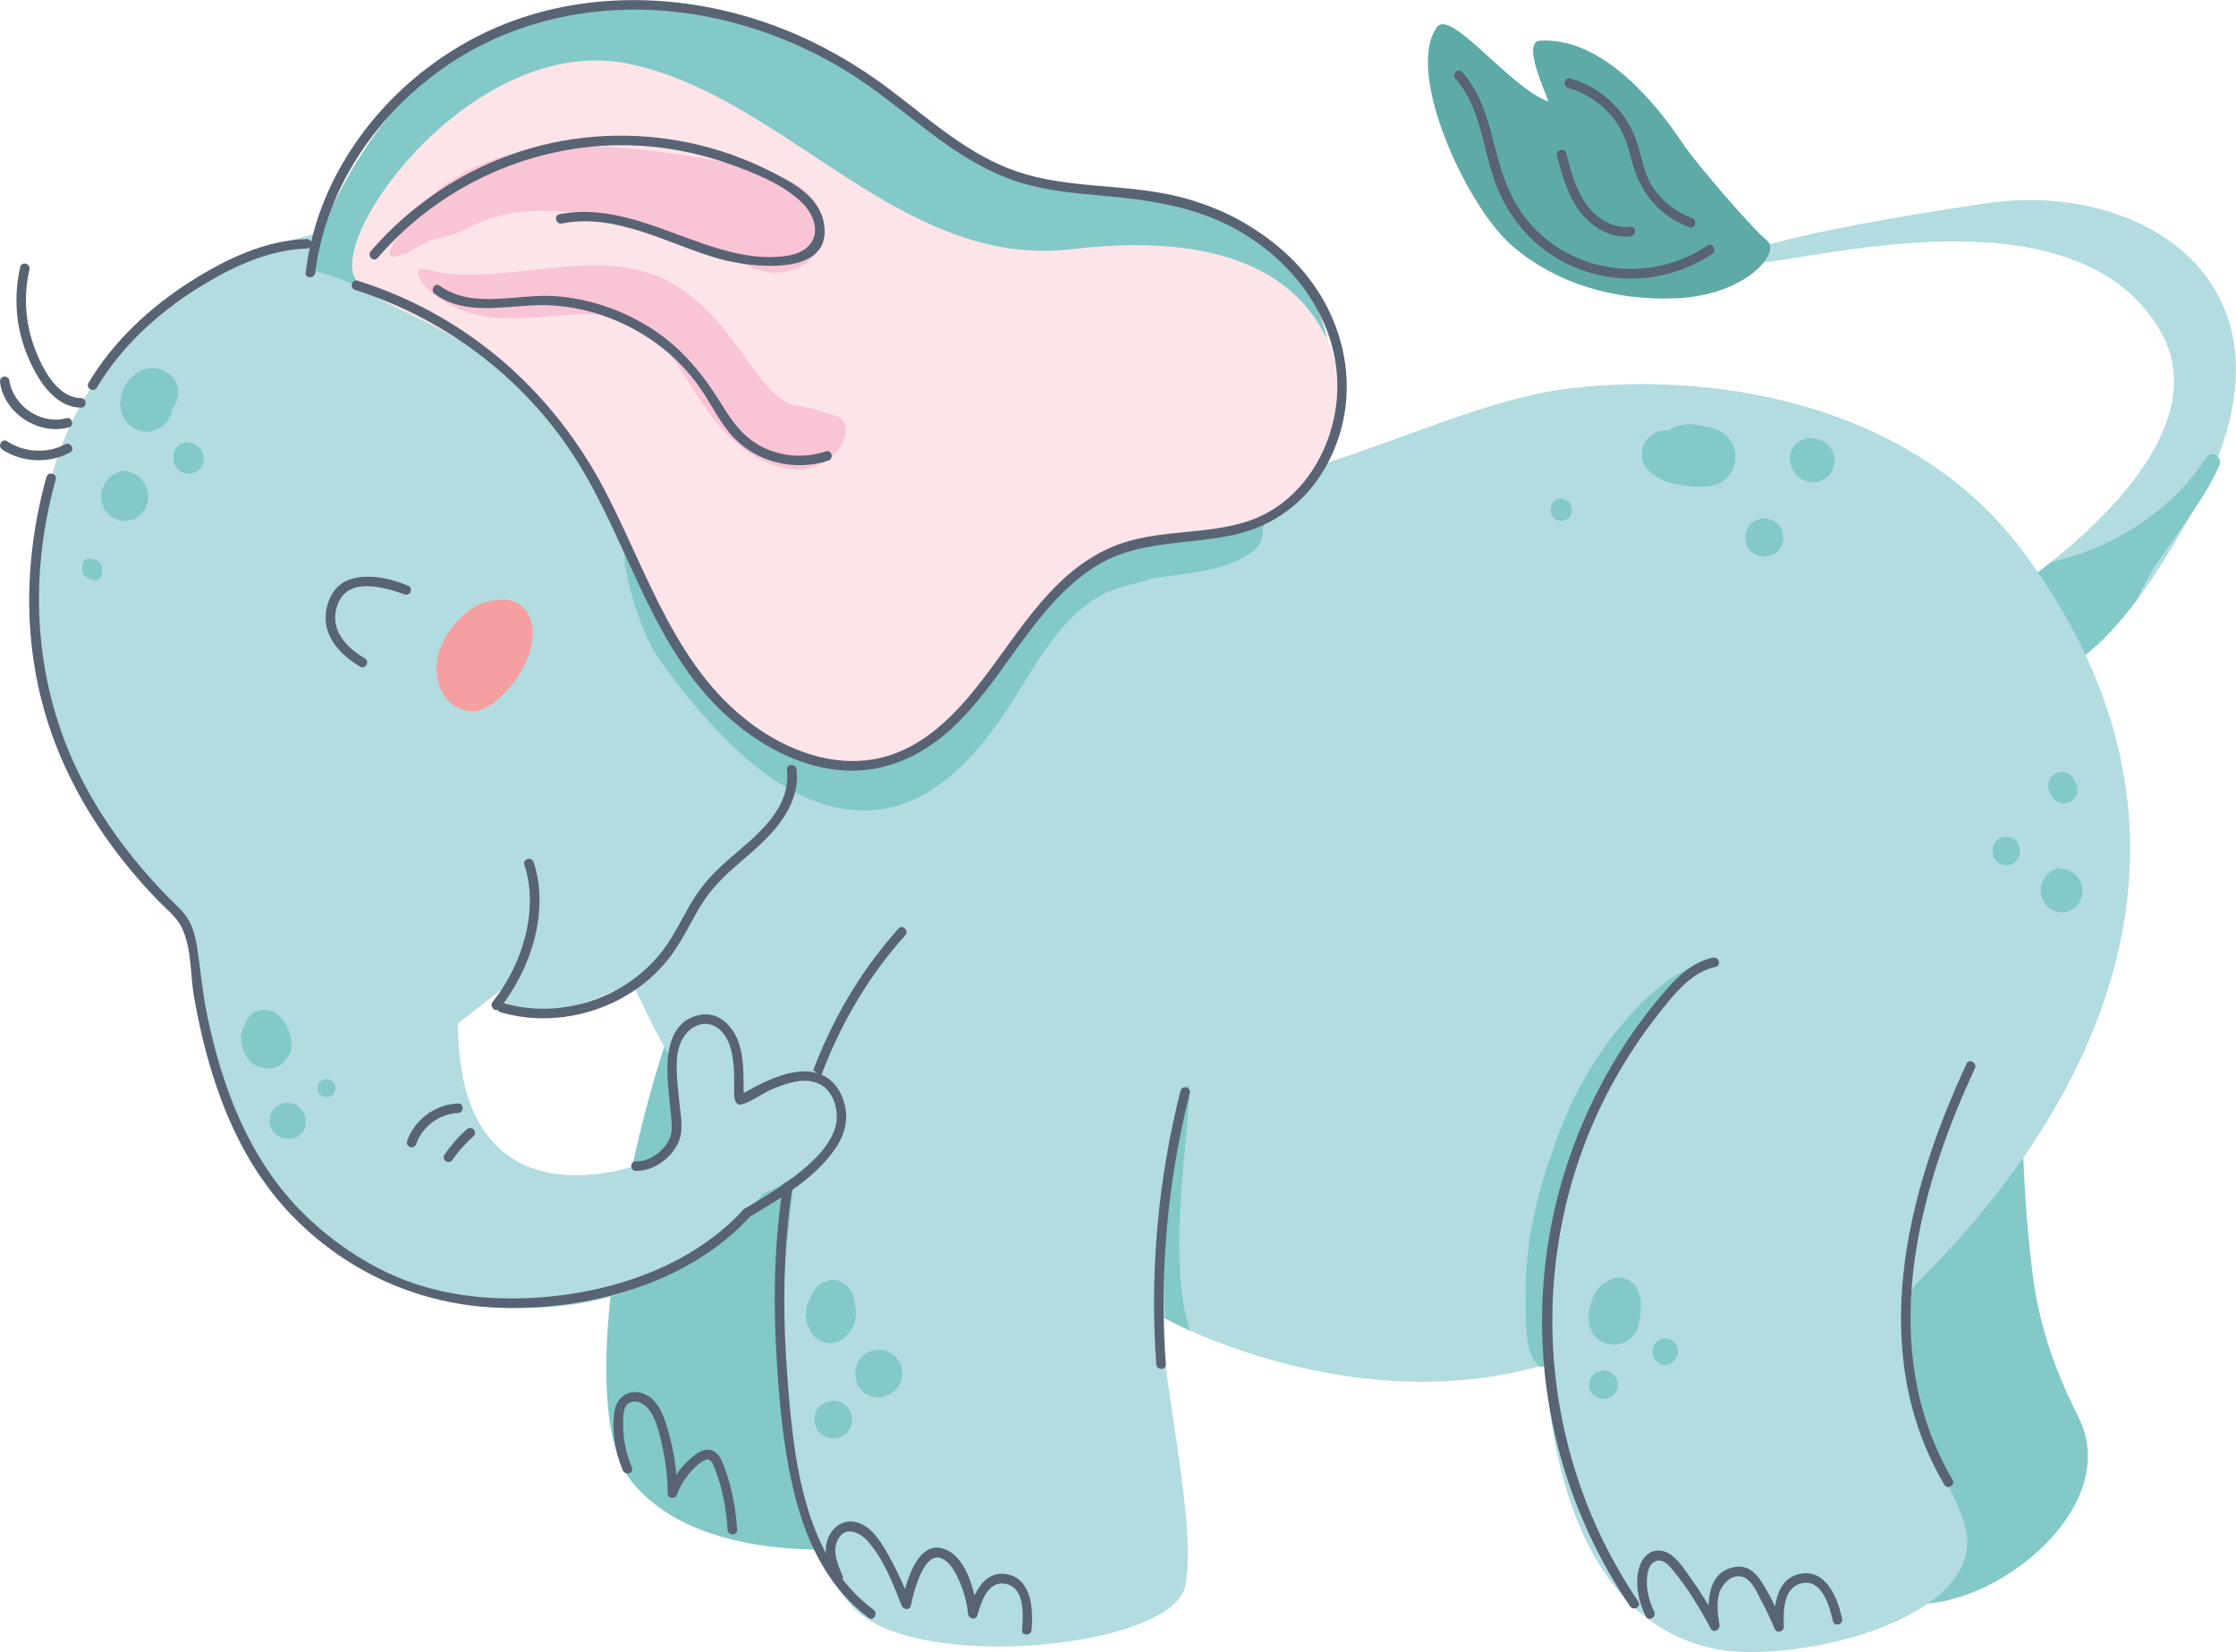<?xml version="1.0" encoding="UTF-8"?><svg id="Layer_2" xmlns="http://www.w3.org/2000/svg" viewBox="0 0 459.14 339.21"><defs><style>.cls-1{fill:#586373;}.cls-2{fill:#f69fa1;}.cls-3{fill:#82c9c7;}.cls-4{fill:#f9c4d6;}.cls-5{fill:#fce4e9;}.cls-6{fill:#5eaaa6;}.cls-7{fill:#b2dce0;}</style></defs><path class="cls-7" d="M455.46,93.82c-.96,2.53-2.14,5.13-3.53,7.84-.8,1.55-1.59,3.02-2.35,4.45-.02.04-.06.1-.06.1-3.88,7.08-7.48,12.65-10.77,17.04-7.76,10.35-13.87,14.1-17.86,15.34-3.55,1.12-5.45.25-5.45.25l-8-13.7s2.19-1.31,5.55-3.65c2.31-1.59,5.15-3.66,8.21-6.11,14.05-11.25,32.48-30.44,22.24-47.7-20.6-34.77-90.88-7.33-85.98-15.01,1.53-2.39,24.34-7.17,50.98-11,19.38-2.76,40,4.17,47.62,20.15,3.96,8.29,4.43,18.99-.61,32Z"/><path class="cls-3" d="M455.46,93.82c-.59-.71-1.74-.84-2.45.2-4.74,7.17-11.33,12.86-18.99,16.74-3.7,1.88-7.58,3.39-11.64,4.37-.39.1-.78.18-1.18.25-3.06,2.45-5.9,4.53-8.21,6.11.12.18.24.35.33.51,1.02,1.55,2,3.12,2.94,4.7,2.04,3.45,3.19,6.86,4.21,10.66.12.41.24.82.41,1.22,4-1.23,10.1-4.99,17.86-15.34,1.27-2.74,2.71-5.42,4.44-8.01,2.04-3.06,4.23-6,6.33-9.04,0,0,.04-.06.06-.1,2.29-3.33,4.47-6.76,6.13-10.5.31-.71.16-1.35-.25-1.78Z"/><path class="cls-3" d="M145.04,197.58c-5.86-2.46-31.46,87.06-15.23,106.78,16.23,19.72,55.39,12.57,55.39,12.57,0,0-13.82-83.26,0-98.03,13.82-14.77-40.16-21.31-40.16-21.31Z"/><path class="cls-3" d="M415.95,204.67c-1.2,8.69-1.32,35.12,1.39,56.7,1.79,14.28,6.75,24.05,9.6,29.94,10.46,21.59-27.99,47.01-42.99,34.89-15-12.12-14-113.09-14-113.09l28-22.14,17.99,13.69Z"/><path class="cls-7" d="M395.43,294.55c2.57,8.04,8.72,16.03,8.53,22.38-.51,16.84-36.81,24.75-51.98,21.6-34.4-7.15-34.4-58.38-34.4-58.38-31.36,9.21-61.38-1.65-73.24-6.94-2.72-1.22-4.49-2.16-5.1-2.47-.16-.1-.23-.14-.23-.14-1.51,8.51,7.15,42.29,4.35,55.13-2.8,12.8-55.9,17.97-68.34,4.15-24.85-27.65-10-98.64-10-98.64,0,0-18.48-9.62-22.99-9.62s-17.5-32.24-17.5-32.24l16.01-90.23s24.2,3.02,60.97,5.51c58.97,4,90.47-21.5,121.45-24.99,31-3.51,70.48,4,92.47,33.59,58.36,78.53-17.48,144.83-22.48,151.03-3.12,3.84-1.8,16.97,2.47,30.26Z"/><path class="cls-1" d="M184.51,190.67c-13.72,15.18-21.27,34.81-24.03,54.9-1.56,11.37-1.7,22.89-.95,34.34.63,9.64,1.55,19.48,4.13,28.82,2.53,9.15,6.98,17.74,14.72,23.49,1.01.75,1.99-.95.99-1.69-14.68-10.9-16.52-31.97-17.76-48.75-1.52-20.74-.24-41.99,7.25-61.57,3.95-10.31,9.61-19.95,17.02-28.15.84-.93-.54-2.32-1.39-1.39Z"/><path class="cls-7" d="M64.07,48.17s-46.54,9.75-54.93,55.98c-10.47,57.73,29.84,85.23,29.84,85.23,0,0-1.55,65.23,54.07,77.41,42.59,9.33,63.56-21.69,63.56-21.69,0,0,24.16-9.4,12.42-23.49-7.5-9-15.8,7.57-17.68,3.07-1.88-4.5.69-15.57-9.31-14.57-10,1,1.5,23.99-8,27.99-9.5,4-39.99,11.08-39.99-27.99l13-10.03s-9.26,6.67-3.12,7.58c26.61,3.95,60.6-31.02,59.6-53.27-1-22.25,7.5-67.74-25.49-89.73-32.99-21.99-73.98-16.49-73.98-16.49Z"/><path class="cls-3" d="M63.07,55.17S78.58,2.1,122.58,1.33c69.18-1.21,56.26,38.36,109.25,38.36,45.54,0,53.74,52.95,24.75,68.23-11.48,6.05-23.85,2.88-33.67,8.57-14.98,8.67-16.43,25.23-33.11,35.57-16.73,10.37-43.03,4.61-62.61-43.08-17.55-42.74-64.11-53.8-64.11-53.8Z"/><path class="cls-3" d="M256.9,105.16c-.23.16-.31.26-.33.32-.13-.03-.36-.07-.8-.08-.89-.03-1.69.2-2.49.58-.89.43-1.72,1-2.62,1.43-2.08,1-4.53,1.5-6.8,1.77-2.06.25-4.16.28-6.23.42-2.96.19-5.77-.02-8.69.6-11.38,2.4-18.99,11.24-25.1,20.53-5.66,8.61-10.71,18.86-19.85,24.38-2.1,1.27-4.26,2.02-6.64,2.59-2.57.61-5.24-.05-7.68-.94-5.8-2.1-10.7-6.33-15.48-10.1-5.27-4.17-9.88-8.79-14.18-13.95-4.34-5.21-9.44-24.29-11.5-20.89-1.51,2.48,2.62,17.15,6.16,22.46,3.55,5.35,7.73,10.5,12.12,15.19,8.48,9.07,19.94,18.12,33.12,16.82,12.42-1.23,21.51-12.15,27.75-21.93,5.5-8.61,11.22-19.86,21.53-23.48,1.25-.44,2.53-.67,3.8-1.01,1.61-.43,2.85-1,4.51-1.24,2.88-.43,5.76-.78,8.64-1.25,2.87-.47,5.63-1.17,8.26-2.42,1.39-.66,2.73-1.51,3.77-2.66,1.44-1.62.9-3.22,1.46-5.05.45-1.47-1.36-2.99-2.7-2.07Z"/><path class="cls-6" d="M362.9,49.45c-3.38-2.77-14.81-16.14-17.38-20.01-5.84-8.8-16.81-21.85-29.29-21.09-3.77.23,1.08,10.47,1.73,12.51-7.87-2.8-20.08-19.17-22.89-15.3-6.67,9.19,6.01,36.65,15.23,44.73,9.23,8.08,21.6,11.51,33.93,10.96,14.43-.65,21.51-9.47,18.67-11.8Z"/><path class="cls-5" d="M73.24,57.68c-6.78-8.63,24.24-51.49,56.31-44.5,32.07,7,55.48,42.12,90.47,37.99,34.99-4.13,47.48,8,52.48,18.49,5.83,12.26,1.02,33.69-14.5,37.75-9.99,2.62-22.75,3.26-32.15,7.21-11.1,4.66-19.37,23.09-33.18,34.9-9.21,7.88-23.7,10.85-37.79.7-11.44-8.24-20.62-24.97-28.46-42.88-17.49-39.95-46.39-41.04-53.18-49.67Z"/><path class="cls-1" d="M74.91,135.19c-2.3-1.37-4.57-3.23-5.59-5.79-.85-2.13-.59-4.41.54-6.38,1.98-3.47,6.72-2.83,10-1.99.77.2,1.54.43,2.29.7.23.08.46.17.69.25.12.05.55.22.06.02.49.21,1.04.14,1.34-.35.24-.41.14-1.14-.35-1.34-2.98-1.26-6.46-2.14-9.71-1.83-2.27.22-4.41,1.11-5.71,3.06-1.49,2.24-2.03,5.09-1.27,7.69.99,3.39,3.79,5.89,6.73,7.65,1.09.65,2.07-1.04.99-1.69Z"/><path class="cls-1" d="M4.16,54.82c-1.36,5.86-.95,12.07,1.26,17.67,1.85,4.69,5.42,11.15,11.2,11.21,1.26.01,1.26-1.95,0-1.96-5.15-.05-8.36-6.9-9.78-11.03-1.69-4.95-1.98-10.28-.8-15.37.28-1.23-1.6-1.75-1.89-.52Z"/><path class="cls-1" d="M.02,78.56c.89,6.36,7.95,10.87,14.1,9.2,1.22-.33.7-2.22-.52-1.89-5.22,1.42-10.95-2.53-11.69-7.83-.07-.52-.74-.81-1.21-.68-.56.16-.76.68-.68,1.21Z"/><path class="cls-1" d="M.46,92.3c4.11,2.71,9.56,2.92,13.9.62,1.12-.59.13-2.28-.99-1.69-3.74,1.98-8.4,1.69-11.92-.62-1.06-.7-2.04,1-.99,1.69Z"/><path class="cls-4" d="M166.51,40.39c-2.95-3.72-8.85-4.97-13.27-6.11-3.81-.99-7.71-1.65-11.6-2.23-8.22-1.23-16.66-2.24-24.99-2.1-7.97.14-15.93,2.25-22.79,6.34-3.38,2.02-5.96,4.25-8.04,7.59-1.71,2.74-5.03,4.76-5.81,8.02-.09.39.19.84.63.82,2.96-.14,5.28-2.44,7.98-3.39,1.48-.52,3.05-.7,4.54-1.23,1.69-.6,3.27-1.47,4.9-2.21,6.31-2.85,12.71-2.91,19.49-2.28,6.6.62,13.61,2.29,20.13,4.5,1.72.58,3.43,1.21,5.12,1.87.34.13,2.47.98,1.86.74-.53-.23-.34-.15.57.24.65.27,3.46,1.46,3.72,1.57.82.38,1.64.74,2.46,1.11,2.71,1.21,5.61,2.6,8.66,2.3,3.72-.37,6.81-2,8.33-5.6,1.53-3.63.47-6.99-1.88-9.95Z"/><path class="cls-4" d="M171.52,85.34c-1.95-.38-3.1-.99-4.55-1.38-1.45-.39-4.03-.72-4.8-1.06-3.23-1.43-5.53-4.47-7.57-7.33-4.9-6.84-9.84-13.99-17.56-17.93-8.58-4.39-18.02-3.23-27.23-2.25-4.07.43-8.2.87-12.29.98-1.94.05-3.88.01-5.81-.2-1.73-.19-3.42-.86-5.15-.92-.49-.02-.87.5-.74.97.76,2.62,3.79,4.77,6.05,6.04,2.98,1.68,6.45,2.66,9.85,2.97,7.34.66,14.63-1.22,21.99-.61,6.5.54,11.07,3.86,14.65,9.12,3.9,5.71,7.29,12.31,12.52,16.95,3.54,3.14,7.77,5.47,12.59,5.68,4.45.19,9.2-2.75,10.15-7.3.32-1.5-.43-3.39-2.11-3.72Z"/><path class="cls-1" d="M77.53,52.97c13.83-16.09,34.79-24.82,55.97-22.89,5.51.5,10.95,1.71,16.16,3.55,5.05,1.79,11.24,4.2,15.11,8.07,2,2,3.57,5.32,1.89,8.02-1.62,2.6-5.33,3-8.1,3.06-4.83.11-9.55-1.17-14.08-2.71-9.59-3.26-19.22-8.11-29.61-6.07-1.24.24-.71,2.13.52,1.89,11.22-2.2,21.69,4.2,32.12,7.2,6.35,1.82,23.98,4.17,21.61-7.56-1.04-5.17-6.3-7.99-10.59-10.19-5.32-2.73-11.01-4.75-16.86-5.99-11.51-2.44-23.59-1.91-34.78,1.73-11.9,3.87-22.59,11.02-30.75,20.5-.82.95.56,2.34,1.39,1.39Z"/><path class="cls-1" d="M89.29,60.36c6.65,4.83,15.14,2.14,22.68,2.3,8.24.17,16.35,3.09,22.97,7.97,3.44,2.53,6.49,5.64,8.91,9.16,2.33,3.39,4.06,7.23,6.96,10.21,4.94,5.08,12.62,6.77,19.3,4.58,1.19-.39.68-2.28-.52-1.89-4.07,1.34-8.46,1.17-12.39-.59-3.93-1.76-6.47-4.92-8.67-8.51-3.88-6.32-8.14-11.8-14.42-15.92-5.93-3.89-12.84-6.3-19.91-6.85-7.74-.61-17.11,2.81-23.92-2.15-1.02-.74-2,.96-.99,1.69Z"/><path class="cls-3" d="M244.35,273.2c-2.72-1.22-4.49-2.16-5.1-2.47-.06-.57-.08-1.18-.1-1.76-.08-2.23-.12-4.49-.16-6.72-.04-4.51,0-9,.12-13.48.02-.84.06-1.71.1-2.55.18-3.66.45-7.29.78-10.94.41-4.57,3.88-13.13,4.02-12.64,1.29,4.41-5.03,34.5.33,50.56Z"/><path class="cls-1" d="M64.73,55.98c2.18-17.58,13.02-33.19,27.62-42.92C108.33,2.42,128.15-.26,146.75,3.73c9.62,2.06,18.86,5.81,27.24,10.98,8.23,5.08,15.29,11.81,23.43,17.01,4,2.55,8.27,4.68,12.84,5.99,4.96,1.42,10.12,1.93,15.25,2.39,9.99.89,19.57,2.11,28.46,7.07,15.11,8.44,24.76,25.21,18.92,42.41-2.6,7.66-8.2,14.42-15.95,17.2-9.27,3.32-19.56,1.65-28.69,5.57-13.35,5.73-20.18,19.84-29.08,30.42-4.63,5.51-10.17,10.53-17.24,12.55-9.06,2.59-18.46-.41-26.03-5.55-17.1-11.61-22.8-32.29-32.02-49.66-8.57-16.16-21.72-29.42-38.17-37.55-3.96-1.96-8.06-3.59-12.27-4.92-1.21-.38-1.72,1.51-.52,1.89,19.06,6.02,35.68,18.9,46.1,35.98,10.61,17.39,15.4,38.96,31.47,52.59,6.67,5.65,14.99,9.94,23.88,10.14,7.74.17,14.81-3.09,20.5-8.16,11.2-9.96,16.98-25.3,29.77-33.59,8.73-5.66,19.01-4.54,28.77-6.68,8.02-1.76,14.59-6.59,18.67-13.71,8.35-14.56,4.47-32.22-7.42-43.51-6.36-6.05-14.47-10.25-22.98-12.3-10.87-2.62-22.39-1.46-33.03-5.13-9.89-3.41-17.79-10.66-26.01-16.84-7.94-5.97-16.64-10.74-26.07-13.91-18.29-6.14-38.92-6.19-56.56,2.09-15.55,7.31-28.42,20.71-34.28,36.94-1.47,4.07-2.43,8.27-2.96,12.56-.15,1.25,1.81,1.24,1.96,0Z"/><path class="cls-3" d="M350.92,197.58c-9.01,1.01-23.85,16.02-31.06,35.79-2.67,7.33-4.98,14.73-5.95,22.47-.48,3.84-.7,7.7-.62,11.57.07,3.54-.17,8.38,1.53,11.55,1.1,2.06,2.62,2.45,3.06.01.62-3.41-.55-26.91,6.21-43.47,11.37-27.86,27.86-38.03,26.84-37.92Z"/><path class="cls-1" d="M107.67,177.54c3.1,9.38-.49,20.68-6.49,28.15-.78.97.6,2.37,1.39,1.39,6.43-8.01,10.33-19.99,7-30.06-.39-1.19-2.29-.68-1.89.52Z"/><path class="cls-1" d="M242.42,223.94c-4.66,18.34-6.35,37.32-4.99,56.2.09,1.25,2.05,1.26,1.96,0-1.35-18.71.3-37.49,4.92-55.67.31-1.22-1.58-1.74-1.89-.52Z"/><path class="cls-1" d="M351.74,196.64c-4.35.92-7.45,4.07-10.24,7.33-3.14,3.67-6.01,7.56-8.6,11.64-5.14,8.08-9.15,16.88-11.91,26.04-5.66,18.8-5.77,39-.42,57.89,3.06,10.79,7.85,21.03,14.15,30.3.7,1.04,2.4.06,1.69-.99-21.54-31.69-23.58-73.5-4.94-107.01,2.59-4.66,5.54-9.14,8.84-13.33,3.15-4.01,6.7-8.86,11.96-9.97,1.23-.26.71-2.15-.52-1.89Z"/><path class="cls-1" d="M403.83,218.4c-12.49,26.77-20.58,59.28-4.58,86.46.64,1.09,2.33.1,1.69-.99-15.61-26.54-7.6-58.37,4.58-84.48.53-1.14-1.16-2.13-1.69-.99Z"/><path class="cls-2" d="M106.54,124.01c-1.9-1.3-4.4-.92-6.56-.45-5.26,1.14-13.93,10.99-8.79,19.23,1.13,1.82,3.13,3.05,5.28,3.26,2.47.24,4.52-1.28,6.24-2.87,3.54-3.26,6.77-8.42,6.68-13.39-.04-2.23-.96-4.5-2.84-5.79Z"/><path class="cls-1" d="M298.87,16.19c4.81,5.39,5.48,12.84,7.54,19.48,1.8,5.79,4.99,10.93,9.69,14.82,10.09,8.35,24.61,8.9,35.46,1.65,1.04-.7.06-2.4-.99-1.69-11.26,7.52-26.36,6.07-35.73-3.8-4.46-4.7-6.38-10.47-7.93-16.62-1.38-5.46-2.81-10.91-6.66-15.21-.84-.94-2.22.45-1.39,1.39Z"/><path class="cls-1" d="M321.97,18.03c3.23.92,6.12,2.69,8.4,5.16,2.49,2.69,3.76,5.84,4.59,9.36,1.53,6.52,5.52,11.78,11.95,14.11,1.19.43,1.7-1.46.52-1.89-3.23-1.17-6.05-3.36-7.97-6.21-2.13-3.18-2.34-6.83-3.68-10.31-2.25-5.86-7.26-10.4-13.29-12.11-1.22-.34-1.73,1.55-.52,1.89Z"/><path class="cls-1" d="M319.71,31.98c1.09,4.13,2.26,8.4,4.97,11.8,2.4,3,6.2,5.21,10.14,4.75,1.24-.14,1.25-2.11,0-1.96-3.54.41-6.82-1.6-8.9-4.36-2.35-3.13-3.34-7.03-4.32-10.74-.32-1.22-2.21-.7-1.89.52Z"/><path class="cls-1" d="M130.58,240.41c3.67.12,7.46-2.73,8.81-6.05,1.03-2.53.36-5.43.1-8.05-.3-3.02-.72-6.1-.46-9.14.25-2.97,1.83-6.26,5.08-6.87,2.25-.42,4.16,1.11,5.14,3,1.57,3.03,1.51,6.73,1.5,10.06,0,1.39-.25,4.08,1.92,3.31,2.14-.77,4.08-2.28,6.2-3.16,2.74-1.14,6.3-2.32,9.19-1.03,3.59,1.61,4.55,6.67,3.12,10-1.86,4.34-6.05,7.66-9.78,10.34-2.74,1.97-5.64,3.65-8.52,5.39-1.08.65-.09,2.35.99,1.69,6.36-3.84,13.27-7.76,17.6-13.98,2.3-3.31,3-6.92,1.46-10.71-1.31-3.24-4.05-5.19-7.56-5.22-3.36-.03-6.64,1.33-9.6,2.8-1.14.57-2.24,1.2-3.36,1.8-.19.1-.61.33-.61.33.06,1.69.84.44.93.32.07-.09-.02-.68-.03-.81-.06-3.44.11-6.96-1-10.28-1.16-3.45-4.15-6.59-8.12-5.73-6.57,1.42-6.84,8.9-6.41,14.22.16,2.01.39,4.02.58,6.03.18,1.95.49,3.83-.49,5.62-1.25,2.28-4.02,4.27-6.69,4.17-1.26-.04-1.26,1.92,0,1.96Z"/><path class="cls-1" d="M94.05,226.58c-4.69.17-8.94,3.34-10.47,7.77-.17.5.2,1.07.68,1.21.54.15,1.03-.18,1.21-.68,1.24-3.58,4.8-6.19,8.58-6.33,1.26-.05,1.26-2.01,0-1.96Z"/><path class="cls-1" d="M95.85,231.9c-1.76,1.54-3.3,3.31-4.61,5.24-.29.42-.09,1.1.35,1.34.5.26,1.03.1,1.34-.35.15-.22.31-.44.46-.66.09-.12.34-.46.38-.51.11-.14-.03.03.04-.05.34-.44.7-.86,1.07-1.28.74-.83,1.53-1.61,2.36-2.34.39-.34.37-1.04,0-1.39-.41-.38-.97-.36-1.39,0Z"/><path class="cls-1" d="M9.54,97.95c-5.22,18.71-4.92,38.52,2.56,56.59,3.67,8.88,8.83,17.06,14.99,24.42,1.62,1.94,3.31,3.83,5.07,5.66,1.79,1.87,4.08,3.57,5.21,5.94,2.03,4.28,1.68,9.7,2.5,14.31,2.92,16.41,8.48,32.9,20.38,45.03,11.26,11.48,26.13,18.05,42.17,18.63,18.29.66,38.98-4.92,51.66-18.79.85-.93-.53-2.32-1.39-1.39-11.19,12.24-28.77,17.67-44.95,18.22-8.13.28-16.41-.68-24.07-3.51-7.23-2.66-14.07-7.14-19.74-12.33-12.18-11.15-18.23-26.72-21.46-42.59-.91-4.47-1.29-8.96-1.97-13.46-.28-1.87-.72-3.73-1.59-5.42-1.01-1.95-2.71-3.34-4.23-4.88-7-7.1-13.09-15.11-17.69-23.97-10.01-19.29-11.35-41.17-5.55-61.96.34-1.22-1.55-1.74-1.89-.52Z"/><path class="cls-1" d="M19.87,79.6c4.97-8.33,12.34-15.13,20.5-20.28,6.67-4.21,14.6-8.1,22.64-8.27,1.26-.03,1.26-1.99,0-1.96-8.39.18-16.67,4.14-23.63,8.54-8.44,5.34-16.06,12.36-21.2,20.99-.65,1.09,1.05,2.07,1.69.99Z"/><path class="cls-3" d="M355.57,90.8c-.88-1.36-2.06-2.26-3.61-2.77-.77-.26-1.59-.38-2.38-.55-.82-.18-1.68-.42-2.52-.38-.83.04-1.93.14-2.64.38-.66.23-1.25.56-1.79.94-.2-.02-.39-.05-.59-.07l-1.3.18c-.64.15-1.19.44-1.67.88-.81.63-1.52,1.52-1.76,2.55-.2.86-.2,1.75,0,2.61.3,1.3,1.24,2.18,2.25,2.93,1.49,1.1,3.3,1.74,5.12,2.04,1.86.31,3.79.53,5.67.34,1.56-.15,3.15-.55,4.27-1.77.91-1,1.48-2.12,1.66-3.46.17-1.29,0-2.72-.72-3.85Z"/><path class="cls-3" d="M376.34,92.84c-.11-.38-.3-.71-.57-.98-.12-.16-.24-.32-.37-.48l-.91-.7-1.07-.45c-.06-.01-.41-.1-.53-.12l-1.13-.15-1.13.15-1.02.43c-.49.27-.89.63-1.19,1.09-.26.27-.45.58-.55.94-.19.33-.29.69-.29,1.07-.1.38-.1.75,0,1.13.03.57.19,1.09.5,1.58.06.09.24.39.27.44.1.17.22.32.36.47.32.49.73.87,1.25,1.15l1.1.46c.59.19,1.19.21,1.78.08.4,0,.78-.1,1.13-.3.38-.16.39-.12.56-.24,0,0,.69-.52.95-.73.13-.11.23-.24.31-.4.24-.24.41-.53.5-.86.07-.16.14-.33.2-.49l.06-.17.16-1.19c.02-.61-.1-1.19-.38-1.72Z"/><path class="cls-3" d="M366.05,109.33c-.19-.66-.52-1.24-1-1.72l-.79-.61c-.61-.35-1.27-.52-1.97-.53-.54-.01-1.04.09-1.51.34-.48.16-.9.43-1.26.81-.38.35-.65.77-.81,1.26-.24.47-.36.97-.34,1.51l.14,1.04c.19.66.52,1.24,1,1.72l.79.61c.61.35,1.27.52,1.97.53.54.01,1.04-.09,1.51-.34.48-.16.9-.43,1.26-.81.38-.35.65-.77.81-1.26.24-.47.36-.97.34-1.51l-.14-1.04Z"/><path class="cls-3" d="M320.57,102.43c-2.91,0-2.91,4.52,0,4.52s2.91-4.52,0-4.52Z"/><path class="cls-3" d="M427.44,181.63l-.43-1.02-.67-.87c-.14-.14-.3-.27-.48-.38-.22-.17-.39-.3-.6-.44l-.09-.05c-.45-.28-.93-.44-1.44-.46-.16-.04-.33-.01-.49-.01-.2-.1-.44-.15-.67-.12-.24.03-.48.16-.67.34-.06.03-.13.03-.18.06-.33.09-.61.26-.86.5-.42.27-.76.64-1,1.09l-.04.05c-.06.08-.13.16-.19.24,0,0-.31.74-.46,1.08-.18.57-.2,1.14-.08,1.71,0,.39.1.75.29,1.08.12.29.24.57.37.85l.65.85c.38.41.83.7,1.35.86.33.19.68.28,1.05.29.56.12,1.11.1,1.67-.07l1-.42.85-.65c.41-.38.7-.83.86-1.35.26-.5.38-1.04.36-1.61.01-.12.02-.24.03-.35.04-.39-.01-.79-.15-1.18Z"/><path class="cls-3" d="M426.18,160.74l-.36-.81c-.18-.33-.42-.59-.73-.79-.27-.25-.59-.42-.96-.51-.38-.12-.75-.13-1.13-.05-.38.02-.73.13-1.05.34l-.57.44c-.35.35-.59.77-.73,1.25l-.1.75c0,.51.13.99.39,1.43l.43.77c.18.33.42.59.72.78.27.25.59.41.95.5.37.12.74.13,1.11.05.37-.02.72-.13,1.04-.33l.57-.44c.35-.35.59-.76.72-1.23l.1-.74c0-.5-.13-.97-.38-1.41Z"/><path class="cls-3" d="M411.97,171.83c-3.74,0-3.75,5.82,0,5.82s3.75-5.82,0-5.82Z"/><path class="cls-3" d="M336.96,267.56c-.01-.56-.11-1.13-.31-1.66-.07-.18-.14-.37-.2-.55-.42-1.24-1.16-2.14-2.37-2.65-.49-.26-1.01-.36-1.58-.35-.74.02-1.43.19-2.07.56-.65.3-1.33.68-1.81,1.2-.68.74-1.18,1.57-1.57,2.49-.59,1.4-.95,2.81-.83,4.36-.03.71.12,1.37.44,1.99.21.64.56,1.2,1.07,1.66l1.05.81c.59.38,1.23.58,1.92.61.46.12.92.12,1.37,0,.69-.03,1.33-.24,1.92-.61,1.12-.72,2.05-1.77,2.37-3.09.05-.19.1-.38.15-.57.17-.6.25-1.24.3-1.86.03-.39.06-.78.11-1.18l-.18,1.38c.12-.84.24-1.68.22-2.53Z"/><path class="cls-3" d="M332.07,283.56c-.14-.5-.39-.93-.75-1.29l-.59-.46c-.46-.27-.95-.39-1.48-.4-.4,0-.78.07-1.13.25-.36.12-.68.32-.94.61-.29.27-.49.58-.61.94-.18.35-.27.73-.25,1.13l.11.78c.14.5.39.93.75,1.29l.59.46c.46.27.95.39,1.48.4.4,0,.78-.07,1.13-.25.36-.12.68-.32.94-.61.29-.27.49-.58.61-.94.18-.35.27-.73.25-1.13l-.1-.78Z"/><path class="cls-3" d="M344.51,277.13c0-.24-.06-.46-.18-.67-.06-.22-.18-.42-.34-.58-.12-.2-.28-.36-.47-.47-.16-.16-.36-.28-.58-.34-.31-.17-.65-.24-1.02-.23l-.7.09-.63.27-.53.41-.41.53-.27.63c-.11.35-.13.7-.05,1.05,0,.24.06.46.18.67.11.33.29.61.55.85.09.09.18.18.27.27.21.22.45.38.73.47.27.14.56.21.87.19l.6-.08c.38-.11.72-.3,1-.58l.27-.27.41-.53.27-.63c.11-.35.13-.7.05-1.05Z"/><path class="cls-3" d="M175.4,267.34c-.07-.37-.12-.75-.18-1.13-.21-.76-.6-1.42-1.15-1.98-.33-.33-.71-.58-1.11-.79-.42-.35-.96-.57-1.47-.64-.52-.07-1.15.01-1.67.26-.04,0-.08.01-.12.02-.58.14-1.09.41-1.53.8-.34.2-.61.47-.8.8-.4.43-.66.94-.8,1.53l-.04.11c-.3.59-.63.99-.81,1.73-.13.53-.16,1.11-.22,1.65-.02.14-.04.29-.05.43l.18,1.36c.15.46.33.91.55,1.34.05.1.1.21.16.31.26.51.52,1,.98,1.38l.89.69c.5.32,1.05.49,1.63.52.39.1.78.1,1.17,0,.58-.03,1.13-.2,1.63-.52.27-.13.78-.52.99-.74.05-.06.1-.12.15-.17.1-.12.2-.23.29-.35.29-.34.63-.73.87-1.11.02-.04.05-.08.07-.11l.52-1.23c.13-.46.14-1.03.2-1.51.01-.12.03-.24.04-.36.08-.8-.22-1.52-.36-2.29Z"/><path class="cls-3" d="M185.11,280.7c-.45-1.62-1.75-2.92-3.37-3.37-1.66-.46-3.48.02-4.69,1.24-1.2,1.2-1.72,3.04-1.24,4.69l.02.07c.01.09.02.18.04.27l.46,1.09.71.92c.57.62.82.67,1.47.94.73.31.36.21,1.16.31.4.11.81.11,1.21,0,.61-.03,1.17-.21,1.7-.54.06-.03.12-.05.17-.09l.08-.05c.36-.25.7-.54,1.04-.8.6-.6,1.01-1.31,1.24-2.13.23-.85.23-1.71,0-2.56Z"/><path class="cls-3" d="M174.83,290.46l-.39-.92-.6-.78-.78-.6c-.44-.28-.92-.44-1.44-.46-.34-.09-.68-.09-1.03,0-.51.02-.98.18-1.42.47-.05.02-.1.06-.16.08.06-.02.1-.06.16-.08-.35.14-.66.35-.92.64l-.54.7c-.32.54-.47,1.13-.48,1.76-.02.78.16,1.5.54,2.18l.6.78.78.6c.44.28.92.44,1.44.46.34.09.68.09,1.03,0,.35,0,.67-.09.98-.26.33-.09.61-.26.85-.5.29-.17.52-.4.69-.69.34-.37.57-.81.69-1.31l.14-1.03-.14-1.03Z"/><path class="cls-3" d="M59.91,214.34c-.05-.48-.11-.96-.19-1.43-.07-.2-.15-.4-.21-.6-.3-.98-.65-1.91-1.42-2.65-.03-.06-.1-.14-.13-.2-.69-1.29-2.2-2.09-3.64-2.09s-2.98.78-3.64,2.09c-.3.6-.56,1.23-.79,1.86l.47-1.11c-.24.5-.45,1-.65,1.52-.38.96-.27,2.07-.02,3.04.05.19.11.38.17.56.03.08.06.15.09.23.17.42.34.84.53,1.25.28.37.56.73.85,1.09.63.62,1.37,1.05,2.22,1.29.45.12.91.18,1.36.18.31.02.62,0,.93-.06.57-.03,1.09-.19,1.58-.5.61-.4,1.13-.91,1.5-1.53.35-.48.64-1,.81-1.59l.18-1.34Z"/><path class="cls-3" d="M62.66,229.51l-.09-.37c-.17-.62-.49-1.16-.94-1.62-.46-.46-1-.77-1.62-.94-.65-.18-1.3-.18-1.95,0-.62.17-1.16.49-1.62.94-.46.46-.77,1-.94,1.62-.17.65-.17,1.3,0,1.95.17.62.49,1.16.94,1.62.46.46,1,.77,1.62.94l.37.09c.61.16,1.22.16,1.83,0,.58-.16,1.09-.46,1.52-.89.43-.43.72-.94.89-1.52.16-.61.16-1.22,0-1.83Z"/><path class="cls-3" d="M68.81,222.95c-.09-.31-.24-.58-.47-.81-.12-.1-.25-.19-.37-.29-.29-.17-.6-.24-.93-.25-.25,0-.49.04-.71.16-.23.07-.42.2-.59.38-.18.17-.31.36-.38.59-.12.22-.17.46-.16.71l.07.49c.09.31.24.58.47.81l.37.29c.29.17.6.24.93.25.25,0,.49-.04.71-.16.23-.07.42-.2.59-.38.18-.17.31-.36.38-.59.12-.22.17-.45.16-.71l-.07-.49Z"/><path class="cls-3" d="M30.3,100.66c-.15-.41-.32-.81-.51-1.2-.05-.09-.12-.18-.18-.27-.12-.18-.25-.34-.38-.5-.21-.35-.48-.62-.83-.83-.29-.29-.64-.49-1.04-.6-.15-.08-.33-.14-.49-.21-.42-.25-.88-.37-1.37-.37-.51,0-.99.15-1.42.41-.25.08-.47.2-.69.35-.05.02-.09.04-.14.06l-.94.72-.72.94c-.16.27-.27.55-.39.84-.31.73-.25.5-.36,1.3-.12.43-.12.86,0,1.29,0,.24.03.47.1.69.08.24.19.47.29.7.11.41.32.76.62,1.06.12.19.26.37.42.54.43.46.94.79,1.53.98.57.3,1.18.43,1.83.41l1.26-.17c.8-.23,1.5-.63,2.09-1.22.24-.3.6-.69.79-1.02l.48-1.15.04-.17.17-1.29-.17-1.29Z"/><path class="cls-3" d="M36.64,80.54c0-.84-.21-1.62-.63-2.34-.41-.7-.97-1.25-1.67-1.67-.08-.04-.17-.07-.25-.1l-.19-.15c-.6-.38-1.24-.59-1.94-.62-.46-.12-.92-.12-1.38,0-.69.03-1.34.24-1.94.62-.13.06-.25.13-.37.21-.41.28-.82.61-1.21.93-.06.05-.11.09-.16.14-.41.39-.82,1-1.1,1.37-.09.12-.15.25-.21.38-.21.47-.43.95-.6,1.43-.03.07-.05.15-.07.23-.02.06-.03.13-.04.19-.08.48-.15,1.03-.2,1.51,0,.04,0,.08-.01.12,0,.06,0,.13,0,.19,0,.04,0,.08,0,.11l.19,1.43c.18.44.36.87.55,1.31.58.99,1.21,1.45,2.12,2.11.81.47,1.68.69,2.61.71.71.01,1.38-.12,2-.45.64-.21,1.19-.57,1.67-1.07.36-.38.67-.79.89-1.25.2-.4.35-.57.56-1.32.06-.23.11-.46.14-.69.12-.16.26-.3.36-.47.09-.15.13-.32.2-.48l.04-.05c.42-.72.63-1.5.63-2.34Z"/><path class="cls-3" d="M41.75,93.35c-.15-.52-.41-.98-.8-1.37-.14-.11-.27-.23-.41-.34-.19-.15-.39-.3-.58-.45l-.69-.29-.76-.1c-.4-.01-.77.07-1.11.25-.24.07-.46.19-.63.37-.22.13-.39.3-.52.52-.18.18-.3.39-.37.63-.18.34-.26.71-.25,1.11l.03.5c0,.56.14,1.08.42,1.56.28.47.65.84,1.11,1.11.48.28,1,.41,1.56.42.43,0,.82-.07,1.19-.27.38-.13.71-.34,1-.64.38-.39.65-.84.8-1.37.15-.55.15-1.1,0-1.65Z"/><path class="cls-3" d="M20.89,116.33c-.1-.35-.27-.65-.53-.91-.26-.26-.56-.43-.91-.53-.13-.02-.26-.04-.38-.07-.12-.02-.25-.08-.37-.13-.24-.07-.49-.07-.73,0-.18.04-.34.12-.47.25-.15.1-.27.23-.35.39-.12.21-.18.45-.19.7,0,.05,0,.11,0,.16-.01.05-.02.09-.03.14l-.07.55c-.01.28.05.55.18.79.05.17.14.33.26.45.15.22.34.4.58.53.24.18.58.25.88.33l.42.11c.24.06.48.06.72,0,.18-.04.33-.12.46-.24.15-.1.26-.22.35-.38.12-.21.18-.44.18-.68l.09-.71c.03-.26,0-.48-.06-.76Z"/><path class="cls-1" d="M102.8,207.86c12.71,3.67,27.24-1.09,35.1-11.8,2.47-3.36,4.14-7.21,6.38-10.72,2.35-3.67,5.5-6.44,8.79-9.24,5.42-4.6,11.28-10.31,10.5-18.06-.13-1.24-2.09-1.26-1.96,0,.83,8.18-6.28,13.5-11.78,18.25-2.55,2.2-4.9,4.55-6.79,7.36-2.03,3.03-3.55,6.37-5.5,9.45-7.13,11.23-21.47,16.56-34.22,12.87-1.21-.35-1.73,1.54-.52,1.89Z"/><path class="cls-1" d="M129.76,301.39c-1.21-2.92-1.86-6.01-1.81-9.18.02-1.33-.06-3.45,1.31-4.17,1.21-.64,2.7,0,3.57.91,1.91,1.99,2.56,5.4,3.16,8,.73,3.17,1.09,6.4,1.11,9.66,0,1.15,1.56,1.27,1.92.26.7-1.92,1.78-3.66,3.22-5.12.61-.61,1.28-1.25,2.02-1.69.77-.46,1.21-.63,1.84.12.25.3.41.72.55,1.07,1.67,4.03,2.48,8.53,2.75,12.86.08,1.25,2.04,1.26,1.96,0-.18-2.97-.62-5.92-1.36-8.8-.38-1.47-.83-2.93-1.37-4.36-.38-1.01-.83-2.04-1.7-2.72-1.96-1.52-4.17.35-5.62,1.7-1.9,1.77-3.28,3.98-4.17,6.41l1.92.26c-.03-4.08-.57-8.14-1.66-12.07-.84-3.01-1.92-7.04-5.15-8.32-3.03-1.2-5.66.61-6.1,3.72-.56,4.01.18,8.25,1.72,11.96.48,1.15,2.37.65,1.89-.52Z"/><path class="cls-1" d="M173.01,323.52c-.98-2.22-2.21-5-.98-7.37,1.49-2.88,4.43-1.6,6.12.27,3.23,3.57,5.27,8.85,6.99,13.28.32.81,1.67,1.04,1.89,0,.51-2.45,2.63-11.57,6.52-9.62,1.8.9,2.81,3.11,3.57,4.87.89,2.05,1.42,4.22,1.67,6.44.11,1.04,1.61,1.4,1.92.26.69-2.48,2.02-6.78,5.3-6.5,4.47.39,4.14,6.4,3.85,9.54-.11,1.26,1.85,1.25,1.96,0,.38-4.23.05-10.92-5.54-11.51-4.45-.47-6.49,4.44-7.46,7.94l1.92.26c-.47-4.33-2.27-12.17-7.31-13.46-5.33-1.36-7.56,7.7-8.29,11.24h1.89c-1.42-3.65-3.08-7.19-5.03-10.59-1.39-2.41-3.25-5.25-6.12-6-2.49-.65-4.8.8-5.77,3.08-1.28,2.99-.01,6.08,1.2,8.85.51,1.15,2.2.16,1.69-.99Z"/><path class="cls-1" d="M339.68,330.91c-1.13-2.25-1.74-4.82-1.44-7.35.15-1.2.51-2.47,1.68-2.98,1.49-.64,2.75.8,3.63,1.87,3,3.65,5.52,7.77,7.73,11.94.56,1.06,1.95.27,1.79-.75-.32-2.1-.65-4.32-.07-6.41.54-1.95,2.61-4.14,4.83-3.44,1.95.62,3,3.31,3.89,4.98,1.01,1.89,1.91,3.82,2.74,5.79.39.92,1.86.42,1.83-.49-.1-2.99-.22-7.88,3.46-8.92,4.35-1.23,5.95,4.75,6.62,7.72.28,1.23,2.17.71,1.89-.52-.91-4.05-3.15-10.15-8.5-9.21-5.07.89-5.58,6.82-5.44,10.92l1.83-.49c-1.27-3.01-2.68-6.05-4.45-8.8-1.25-1.93-2.94-3.41-5.38-3.02-5.99.96-5.84,7.83-5.15,12.4l1.79-.75c-1.78-3.34-3.76-6.56-5.98-9.63-1.5-2.06-3.34-5.19-6.19-5.38-2.56-.17-4.01,2.12-4.42,4.38-.57,3.11.2,6.35,1.6,9.13.57,1.13,2.26.14,1.69-.99Z"/></svg>
